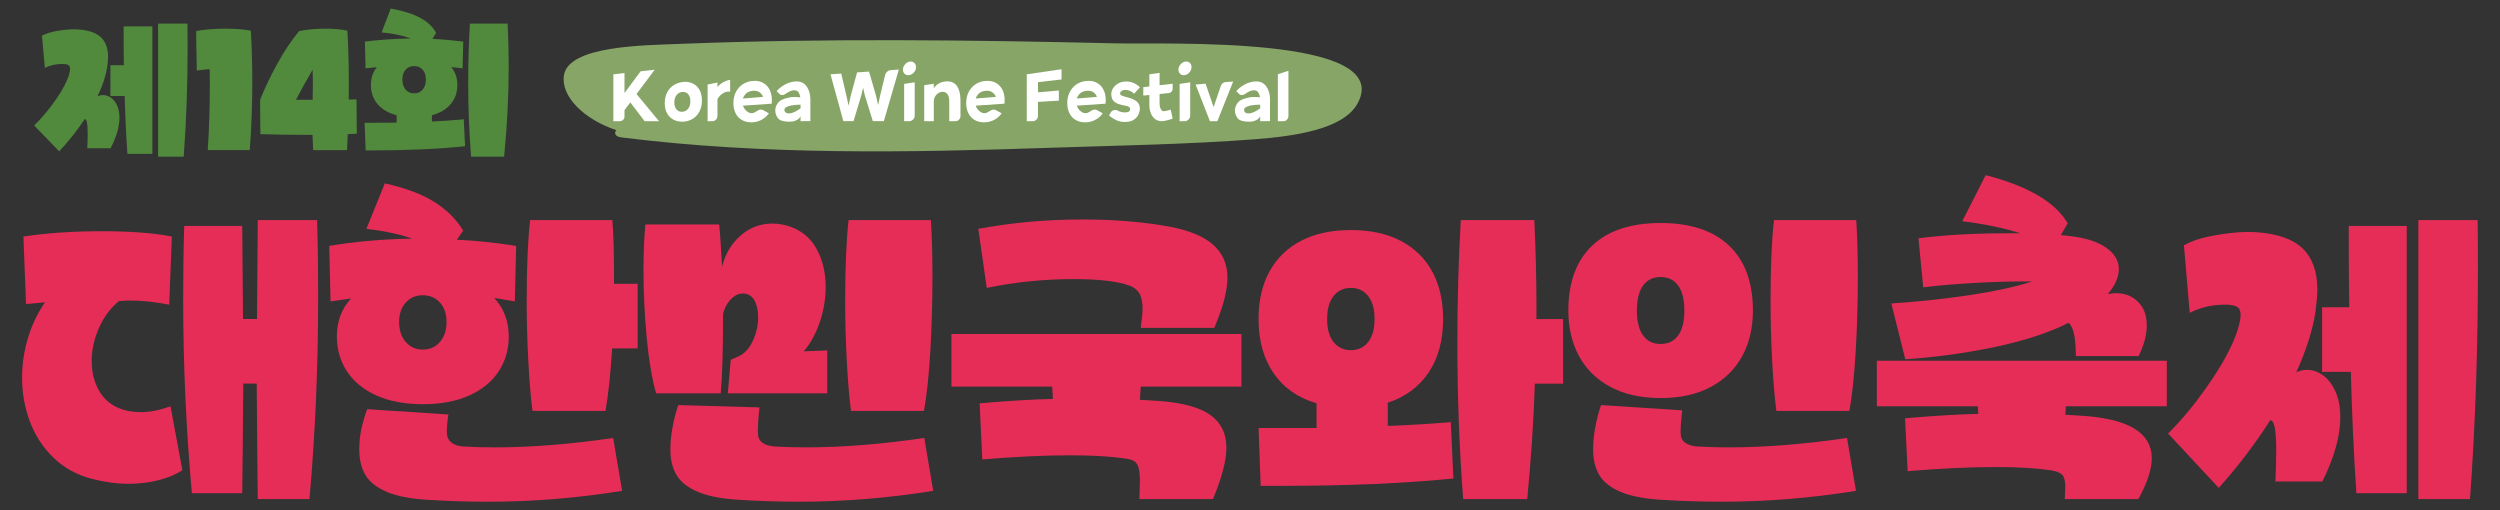 <?xml version="1.0" encoding="UTF-8"?><svg id="a" xmlns="http://www.w3.org/2000/svg" width="294" height="60" viewBox="0 0 294 60"><rect x="0" y="0" width="294" height="60" fill="#333333" stroke="none"/><defs><style>.b{fill:#fff;}.c{fill:#518a3d;}.d{fill:#87a567;}.e{fill:#e62d57;}</style></defs><path class="e" d="M6.302,53.837c-1.23-1.186-2.155-2.596-2.775-4.231-.62-1.635-.93-3.361-.93-5.18,0-1.566.227-3.114.682-4.645.454-1.531,1.126-2.941,2.015-4.231l-2.232.207-.31-7.943c2.77-.414,5.839-.622,9.209-.622s6.118.207,8.247.622l-.31,8.012c-1.695-.322-3.204-.484-4.527-.484-.352,0-.817.023-1.395.069-1.013.852-1.798,1.917-2.356,3.195-.558,1.278-.837,2.562-.837,3.851,0,1.267.268,2.395.806,3.385.537.99,1.322,1.704,2.356,2.141.744.323,1.601.484,2.573.484,1.116,0,2.294-.23,3.534-.691l1.395,7.529c-.806.506-1.757.898-2.852,1.174-1.096.276-2.253.414-3.473.414-1.385,0-2.832-.196-4.341-.587-1.757-.461-3.251-1.284-4.48-2.469ZM21.541,35.239c0-3.131.041-6.021.124-8.669h6.821l.093,10.948h1.643l.093-11.639h6.976c.082,2.648.124,5.618.124,8.91,0,8.312-.341,16.279-1.023,23.899h-6.077c-.042-3.017-.083-7.54-.124-13.573h-1.581c-.042,5.756-.083,10.05-.124,12.882h-5.922c-.682-7.621-1.023-15.207-1.023-22.76Z"/><path class="e" d="M44.283,46.515c-1.519-.679-2.677-1.623-3.473-2.832-.796-1.209-1.194-2.584-1.194-4.127,0-1.773.558-3.258,1.674-4.455l-2.418.345-.155-6.527c2.956-.506,6.211-.794,9.766-.863-1.654-.553-3.452-.932-5.395-1.14l2.17-5.353c2.459.553,4.413,1.29,5.86,2.21,1.447.921,2.563,2.038,3.349,3.35l-.744,1.071c2.129.092,4.454.334,6.976.725l-.155,6.527-2.418-.414c1.137,1.266,1.705,2.775,1.705,4.524,0,1.543-.398,2.918-1.194,4.127-.796,1.209-1.953,2.153-3.473,2.832-1.519.679-3.333,1.019-5.441,1.019s-3.922-.339-5.441-1.019ZM45.523,57.86c-1.209-.507-2.057-1.169-2.542-1.986-.486-.818-.729-1.825-.729-3.022,0-.829.078-1.611.232-2.348.155-.737.388-1.531.698-2.383l9.549.622c-.124.783-.186,1.474-.186,2.072,0,.507.165.904.496,1.192.33.288.806.455,1.426.501,1.219.069,2.459.104,3.72.104,4.258,0,8.898-.368,13.921-1.105l1.054,6.217c-5.292.852-10.562,1.278-15.812,1.278-2.17,0-4.434-.069-6.79-.207-2.15-.115-3.829-.426-5.038-.932ZM51.739,40.212c.516-.599.775-1.382.775-2.349,0-.944-.259-1.704-.775-2.279-.517-.575-1.189-.863-2.015-.863s-1.499.288-2.015.863c-.517.576-.775,1.336-.775,2.279,0,.967.258,1.75.775,2.349.516.599,1.188.898,2.015.898s1.498-.299,2.015-.898ZM62.126,42.388c-.124-2.325-.186-4.685-.186-7.08,0-3.914.134-7.057.403-9.428h9.673c.124,1.658.186,3.684.186,6.078v1.416h2.79v7.598h-3.008c-.166,2.832-.424,5.284-.775,7.356h-8.588c-.207-1.634-.372-3.614-.496-5.94Z"/><path class="e" d="M76.046,39.642c-.248-2.636-.372-5.278-.372-7.926,0-1.865.072-3.638.217-5.319h8.681c.103.944.217,2.602.341,4.973.372-1.496,1.096-2.716,2.17-3.661,1.075-.944,2.325-1.416,3.752-1.416.682,0,1.364.115,2.046.345,1.405.484,2.46,1.37,3.163,2.659.702,1.29,1.054,2.763,1.054,4.421,0,1.428-.232,2.821-.698,4.179-.465,1.359-1.09,2.498-1.876,3.419l2.759-.104v5.042h-11.689l.341-3.937.93-.414c.702-.322,1.26-.932,1.674-1.83.413-.898.62-1.818.62-2.763,0-.806-.15-1.473-.45-2.003-.3-.529-.749-.794-1.349-.794-.517,0-.997.236-1.442.708-.445.472-.739,1.042-.884,1.71,0,4.237-.093,7.345-.279,9.325h-7.596c-.496-1.773-.868-3.977-1.116-6.614ZM82.108,57.86c-1.209-.507-2.057-1.169-2.542-1.986-.486-.818-.729-1.825-.729-3.022,0-.851.088-1.738.263-2.659.175-.921.398-1.773.667-2.556l9.549.276c-.062.461-.114,1.031-.155,1.71-.042.679-.052,1.157-.031,1.433.02.438.201.777.543,1.019.341.242.801.386,1.38.432,1.219.069,2.459.104,3.72.104,4.258,0,8.898-.368,13.921-1.105l1.054,6.217c-5.292.852-10.562,1.278-15.812,1.278-2.171,0-4.434-.069-6.79-.207-2.15-.115-3.829-.426-5.038-.932ZM99.579,42.388c-.124-2.325-.186-4.685-.186-7.08,0-3.914.134-7.057.403-9.428h9.673c.124,1.865.186,4.133.186,6.804,0,2.901-.083,5.768-.248,8.6-.166,2.832-.414,5.18-.744,7.045h-8.588c-.207-1.634-.372-3.614-.496-5.94Z"/><path class="e" d="M134.056,56.686c0-.737-.052-1.29-.155-1.658-.104-.369-.269-.627-.496-.777-.228-.15-.579-.259-1.054-.328-1.757-.254-3.907-.38-6.449-.38-3.059,0-6.522.161-10.386.484l-.31-6.596c3.452-.299,6.325-.472,8.619-.518l-.093-1.451h-11.844v-6.182h34.105v6.182h-11.844l-.093,1.554,2.263.138c2.769.207,4.78.76,6.03,1.658,1.25.898,1.876,2.176,1.876,3.834,0,1.496-.527,3.511-1.581,6.044h-8.65l.062-2.003ZM134.366,36.344c0-.829-.129-1.451-.388-1.865-.259-.414-.646-.713-1.163-.898-1.426-.506-3.607-.76-6.542-.76-3.472,0-6.883.345-10.231,1.036l-.992-6.942c3.927-.737,8.02-1.105,12.278-1.105,3.328,0,6.438.23,9.332.691,2.666.414,4.614,1.128,5.844,2.141,1.229,1.013,1.845,2.349,1.845,4.006,0,1.52-.517,3.488-1.55,5.906h-8.65c.144-1.059.217-1.796.217-2.21Z"/><path class="e" d="M154.828,50.331v-2.901c-2.191-.644-3.876-1.825-5.054-3.54-1.178-1.715-1.767-3.839-1.767-6.372,0-2.164.429-4.029,1.287-5.595.857-1.565,2.098-2.768,3.721-3.609,1.622-.84,3.57-1.261,5.844-1.261s4.221.42,5.844,1.261c1.622.841,2.862,2.044,3.72,3.609.857,1.566,1.287,3.431,1.287,5.595,0,2.487-.563,4.576-1.69,6.268-1.127,1.692-2.734,2.884-4.821,3.575v2.728c2.894-.115,5.364-.264,7.41-.449l.31,6.631c-5.747.575-12.506.863-20.277.863h-2.387l-.248-6.804h6.821ZM160.89,40.23c.506-.633.76-1.537.76-2.711s-.253-2.078-.76-2.711c-.507-.633-1.183-.95-2.031-.95s-1.524.317-2.031.95c-.507.634-.76,1.537-.76,2.711s.253,2.078.76,2.711c.506.633,1.183.95,2.031.95s1.524-.316,2.031-.95ZM171.385,40.35c0-4.996.134-9.82.403-14.471h8.65c.165,3.615.248,7,.248,10.154v1.485h3.132v7.598h-3.317c-.145,4.352-.445,8.876-.899,13.573h-7.534c-.455-5.987-.682-12.099-.682-18.339Z"/><path class="e" d="M189.414,45.514c-1.623-.863-2.858-2.066-3.705-3.609-.848-1.542-1.271-3.338-1.271-5.388,0-3.315.935-5.859,2.806-7.632,1.87-1.773,4.552-2.659,8.046-2.659s6.175.887,8.046,2.659c1.87,1.773,2.806,4.317,2.806,7.632,0,2.049-.424,3.845-1.271,5.388-.848,1.543-2.083,2.746-3.705,3.609-1.623.863-3.581,1.295-5.875,1.295s-4.253-.432-5.875-1.295ZM190.623,57.86c-1.209-.507-2.057-1.169-2.542-1.986-.486-.818-.729-1.825-.729-3.022,0-.851.088-1.738.263-2.659.176-.921.398-1.773.667-2.556l9.549.622c-.062.507-.114,1.031-.155,1.571-.042.541-.052.95-.031,1.226.02.438.201.777.543,1.019.341.242.801.386,1.38.432,1.219.069,2.459.104,3.72.104,4.258,0,8.898-.368,13.921-1.105l1.054,6.217c-5.292.852-10.562,1.278-15.812,1.278-2.17,0-4.434-.069-6.79-.207-2.15-.115-3.829-.426-5.038-.932ZM197.351,39.452c.485-.668.729-1.646.729-2.936s-.243-2.268-.729-2.936c-.486-.668-1.173-1.002-2.062-1.002s-1.576.334-2.062,1.002c-.486.668-.729,1.646-.729,2.936s.243,2.268.729,2.936c.485.668,1.173,1.001,2.062,1.001s1.576-.334,2.062-1.001ZM208.404,42.388c-.124-2.325-.186-4.685-.186-7.08,0-3.914.134-7.057.403-9.428h9.673c.124,1.865.186,4.133.186,6.804,0,2.901-.083,5.768-.248,8.6-.166,2.832-.414,5.18-.744,7.045h-8.588c-.207-1.634-.372-3.614-.496-5.94Z"/><path class="e" d="M242.881,57.342c0-.737-.114-1.232-.341-1.485-.228-.254-.682-.438-1.364-.553-1.757-.254-3.907-.38-6.449-.38-3.059,0-6.522.161-10.386.484l-.31-6.217c3.452-.299,6.325-.472,8.619-.518l-.062-.898h-11.875v-5.353h34.105v5.353h-11.875l-.062,1.002,2.263.138c5.271.392,7.906,2.05,7.906,4.973,0,1.289-.527,2.889-1.581,4.801h-8.65l.062-1.347ZM231.642,34.704c2.987-.449,5.441-.984,7.364-1.606h-1.116c-1.798,0-3.778.064-5.937.19-2.16.127-4.088.294-5.782.501l-.558-5.768c3.059-.391,6.542-.587,10.449-.587h1.55c-2.067-.644-4.351-1.116-6.852-1.416l2.759-5.422c4.981,1.29,8.195,3.177,9.642,5.664l-.806,1.381.93.104c1.901.207,3.359.662,4.372,1.364,1.013.703,1.519,1.549,1.519,2.538,0,.944-.434,1.923-1.302,2.936.351-.069.682-.104.992-.104,1.034,0,1.891.34,2.573,1.019.682.679,1.023,1.595,1.023,2.746,0,1.128-.321,2.337-.961,3.626h-7.379c0-2.164-.29-3.465-.868-3.903-2.336,1.174-5.24,2.124-8.712,2.849-3.472.725-6.966,1.203-10.479,1.433l-1.643-6.562c3.162-.207,6.237-.535,9.224-.984Z"/><path class="e" d="M260.212,44.495c1.653-2.487,2.697-4.616,3.132-6.389.103-.46.155-.817.155-1.071,0-.46-.14-.777-.419-.95-.279-.173-.749-.259-1.411-.259-1.53,0-2.914.323-4.155.967l-.682-7.943c.909-.529,2.217-.938,3.922-1.226,1.705-.288,3.178-.397,4.418-.328,2.583.161,4.454.8,5.612,1.917,1.158,1.117,1.736,2.734,1.736,4.852,0,.645-.073,1.508-.217,2.59-.331,2.164-1.085,4.536-2.263,7.115.434-.184.858-.276,1.271-.276.661,0,1.292.219,1.891.656.599.438,1.085,1.077,1.457,1.917.372.841.558,1.836.558,2.987,0,2.234-.703,4.754-2.108,7.563h-5.519c.062-1.405.093-2.579.093-3.523,0-1.358-.062-2.319-.186-2.884-.124-.564-.3-.823-.527-.777-1.778,2.786-3.793,5.434-6.046,7.943l-5.953-6.389c1.839-1.842,3.586-4.006,5.24-6.493ZM273.079,36.137h3.194c-.042-2.141-.062-5.33-.062-9.567h6.821v31.428h-5.922c-.31-4.628-.527-9.382-.651-14.264h-3.38v-7.598ZM284.396,25.88h6.976c.02,1.29.031,3.224.031,5.802,0,9.417-.31,18.42-.93,27.007h-6.077V25.88Z"/><path class="c" d="M6.611,11.655c.819-1.186,1.336-2.201,1.551-3.047.051-.219.077-.39.077-.51,0-.22-.069-.371-.207-.453-.138-.082-.371-.123-.699-.123-.758,0-1.444.154-2.058.461l-.338-3.788c.45-.252,1.098-.447,1.943-.585.845-.137,1.574-.189,2.189-.156,1.28.077,2.207.382,2.78.914.574.533.86,1.304.86,2.314,0,.308-.036.719-.108,1.235-.164,1.032-.538,2.163-1.121,3.393.215-.088.425-.132.63-.132.328,0,.64.105.937.313.297.209.538.513.722.914.184.401.277.876.277,1.425,0,1.065-.348,2.267-1.045,3.607h-2.734c.031-.67.046-1.23.046-1.68,0-.648-.031-1.106-.092-1.375-.062-.269-.149-.393-.261-.371-.881,1.329-1.879,2.591-2.995,3.788l-2.95-3.047c.911-.878,1.777-1.91,2.596-3.096ZM12.986,7.67h1.582c-.021-1.021-.031-2.542-.031-4.562h3.38v14.987h-2.934c-.153-2.207-.261-4.474-.323-6.802h-1.674v-3.623ZM18.593,2.779h3.456c.01.615.015,1.537.015,2.767,0,4.491-.153,8.784-.461,12.879h-3.011V2.779Z"/><path class="c" d="M24.676,10.239c0-.933-.005-1.636-.015-2.108-.502.033-1.009.088-1.521.165l-.077-4.644c.983-.187,2.145-.28,3.487-.28,1.126,0,2.109.077,2.949.231.113,1.856.169,3.859.169,6.011,0,2.723-.097,5.402-.292,8.037h-4.946c.164-2.448.246-4.919.246-7.411Z"/><path class="c" d="M32.61,7.497c.824-1.499,1.682-2.78,2.573-3.845.932-.187,1.966-.28,3.103-.28.942,0,1.797.077,2.566.231.112,1.889.169,3.936.169,6.143,0,.868-.005,1.521-.015,1.96l.922-.016.031,4.035-1.06.049-.092,1.878h-3.979l-.077-1.795h-1.045c-1.526,0-3.221-.028-5.085-.082l-.031-3.113v-.922c.522-1.328,1.195-2.742,2.02-4.241ZM36.766,11.738c.02-.768.031-1.35.031-1.746,0-.406-.01-1.005-.031-1.795-.727,1.241-1.383,2.421-1.966,3.541h1.966Z"/><path class="c" d="M43.94,14.439c1.188,0,2.089-.005,2.704-.016v-.873c-.973-.252-1.72-.689-2.243-1.309-.522-.62-.783-1.369-.783-2.248,0-.823.236-1.521.707-2.092l-1.336.132-.077-3.146c1.853-.219,3.656-.34,5.407-.362-1.034-.373-2.181-.609-3.441-.708l1.075-2.816c1.475.275,2.642.648,3.502,1.12.86.472,1.469,1.054,1.828,1.746l-.43.708c1.024.044,2.233.148,3.625.313l-.077,3.146-1.336-.148c.481.582.722,1.285.722,2.108,0,.868-.259,1.611-.776,2.232-.517.62-1.257,1.062-2.22,1.326v.741c1.485-.077,2.734-.165,3.748-.263l.154,3.162c-1.495.165-3.193.288-5.093.371-1.9.082-3.766.124-5.599.124h-.998l-.123-3.245h1.06ZM49.7,10.544c.256-.291.384-.689.384-1.194,0-.494-.128-.881-.384-1.161-.256-.28-.589-.42-.998-.42s-.743.14-.998.42c-.256.28-.384.667-.384,1.161,0,.505.128.903.384,1.194.256.291.589.436.998.436s.742-.145.998-.436ZM55.061,9.679c0-2.382.066-4.683.2-6.901h4.439c.082,1.757.123,3.398.123,4.924,0,3.524-.179,7.098-.538,10.721h-3.887c-.225-2.855-.338-5.77-.338-8.745Z"/><path class="d" d="M130.918,5.092c-16.881-.392-33.945-.604-50.802.064-4.352.173-13.253.195-13.797,3.698-.39,2.514,2.416,5.212,6.17,6.456-.305.283-.174.755.563.847,16.844,2.102,33.583,1.794,50.629,1.217,7.932-.268,15.937-.393,23.818-.992,4.767-.363,10.492-1.17,12.155-4.224,4.38-8.044-22.35-6.916-28.737-7.064Z"/><path class="b" d="M75.807,14.252l-1.684-2.214-.683.914v.751c0,.154-.055.284-.164.39s-.238.159-.385.159h-.76v-5.515l1.309-.144v2.349l1.896-2.56,1.655-.183-2.137,2.859,2.647,3.196h-1.694Z"/><path class="b" d="M78.44,10.903c.176-.353.419-.635.727-.847.308-.212.658-.347,1.049-.404.128-.019.247-.029.356-.029.372,0,.707.084,1.006.25.298.167.534.414.707.741.173.327.26.728.26,1.203,0,.52-.104.967-.313,1.343-.209.375-.491.661-.847.857-.356.196-.746.294-1.17.294-.392,0-.741-.085-1.049-.255-.308-.17-.55-.419-.727-.746-.177-.327-.265-.722-.265-1.184s.088-.869.265-1.222ZM79.595,11.143c-.196.225-.294.526-.294.905,0,.347.082.616.246.809.164.193.374.289.63.289.289,0,.529-.109.722-.327.192-.218.289-.52.289-.905,0-.353-.082-.626-.245-.818s-.371-.289-.621-.289c-.289,0-.531.112-.727.337Z"/><path class="b" d="M83.218,9.94l1.155-.241v.558c.141-.212.353-.398.635-.558.282-.16.568-.266.857-.318v1.405h-.01c-.09-.013-.154-.019-.193-.019-.25,0-.507.096-.77.289-.148.109-.268.228-.361.356-.093.128-.146.225-.159.289v1.944c0,.167-.059.31-.178.428-.119.119-.261.178-.428.178h-.549v-4.312Z"/><path class="b" d="M86.818,10.397c.379-.472.888-.759,1.53-.861.135-.019.269-.029.404-.029.398,0,.749.091,1.054.274.305.183.542.446.712.789.17.343.255.746.255,1.208,0,.148-.006.26-.019.337v.077l-3.378.231c.058.218.191.422.4.611.208.189.412.281.611.274h.058c.096-.006.2-.038.313-.096.112-.058.249-.138.409-.241.096-.058.199-.087.308-.087.122,0,.237.035.346.106l.597.337-.048.067c-.237.315-.533.558-.885.732-.353.173-.732.26-1.136.26-.423,0-.794-.093-1.112-.279-.318-.186-.562-.451-.732-.794-.17-.343-.255-.739-.255-1.189,0-.68.189-1.256.568-1.728ZM89.744,11.394c-.083-.212-.213-.385-.39-.52-.176-.135-.396-.202-.659-.202-.084,0-.148.003-.193.01-.315.038-.56.136-.736.294-.177.157-.31.361-.4.611l2.378-.193Z"/><path class="b" d="M91.871,11.769c.218-.115.507-.212.866-.289.205-.051.433-.077.684-.077.218,0,.449.016.693.048-.045-.282-.125-.497-.24-.645-.116-.148-.305-.208-.568-.183-.173.019-.332.066-.477.14-.144.074-.266.144-.366.212-.1.067-.169.114-.207.14-.09.045-.177.067-.26.067-.135,0-.25-.048-.346-.144l-.318-.318c.051-.07.162-.183.332-.337s.398-.308.684-.462c.285-.154.605-.26.958-.318.128-.019.25-.029.366-.029.526,0,.929.205,1.208.616.279.411.419.914.419,1.511v2.541l-1.155.01v-.558c-.109.18-.247.314-.414.404-.154.083-.294.14-.418.168-.125.029-.303.043-.534.043-.276,0-.525-.029-.746-.087-.222-.058-.383-.141-.486-.25-.109-.122-.199-.268-.269-.438-.071-.17-.106-.348-.106-.534,0-.225.054-.443.164-.655.141-.269.321-.462.539-.578ZM92.247,12.934c0,.038.003.071.01.096.07.205.237.308.501.308.25,0,.529-.083.837-.25.154-.083.337-.196.549-.337v-.443c-.366,0-.735.032-1.107.096-.526.103-.789.279-.789.529Z"/><path class="b" d="M103.941,14.243h-1.299l-.953-3.09-.192-.847-.193.857-.924,3.08h-1.203l-1.511-5.506,1.261-.087.635,2.705.231,1.078.231-1.088.77-2.83,1.405-.096.818,2.82.25,1.116.241-1.136.578-2.387c.045-.167.131-.305.26-.414.128-.109.276-.167.443-.173l.914-.067-1.761,6.064Z"/><path class="b" d="M106.463,7.534c.186-.199.398-.298.635-.298.18,0,.329.061.448.183.119.122.178.279.178.472,0,.25-.093.472-.279.664-.186.192-.401.289-.645.289-.173,0-.319-.061-.438-.183-.119-.122-.178-.276-.178-.462,0-.244.093-.465.279-.664ZM107.57,9.68v3.908c0,.18-.064.335-.193.467-.128.131-.286.197-.472.197h-.578v-4.389l1.242-.183Z"/><path class="b" d="M111.401,9.565c.507,0,.892.193,1.155.577.263.385.395.943.395,1.675v1.838c0,.16-.058.3-.173.419-.115.119-.257.178-.423.178h-.722v-2.339c0-.359-.069-.635-.207-.828-.138-.193-.326-.289-.563-.289-.244,0-.468.093-.674.279-.205.186-.33.43-.375.732v2.445h-1.126v-4.235l1.126-.164v.52c.301-.436.722-.696,1.261-.78.116-.019.225-.029.327-.029Z"/><path class="b" d="M114.192,10.397c.379-.472.889-.759,1.53-.861.135-.019.269-.029.404-.029.398,0,.749.091,1.054.274.305.183.542.446.712.789.17.343.255.746.255,1.208,0,.148-.006.26-.019.337v.077l-3.378.231c.058.218.191.422.4.611.208.189.412.281.611.274h.058c.096-.006.2-.038.313-.096.112-.058.248-.138.409-.241.096-.058.199-.087.308-.087.122,0,.237.035.346.106l.597.337-.048.067c-.237.315-.533.558-.885.732-.353.173-.732.26-1.136.26-.423,0-.794-.093-1.112-.279-.318-.186-.562-.451-.732-.794-.17-.343-.255-.739-.255-1.189,0-.68.189-1.256.568-1.728ZM117.118,11.394c-.083-.212-.213-.385-.39-.52-.176-.135-.396-.202-.659-.202-.084,0-.148.003-.193.01-.315.038-.56.136-.736.294-.177.157-.31.361-.4.611l2.378-.193Z"/><path class="b" d="M122.065,11.981v1.646c0,.173-.061.321-.183.443-.122.122-.269.183-.443.183h-.693v-5.515l4.091-.597v1.203l-2.772.318v1.193l2.454-.212v1.193l-2.454.144Z"/><path class="b" d="M126.079,10.397c.379-.472.889-.759,1.53-.861.135-.019.269-.029.404-.029.398,0,.749.091,1.054.274.305.183.542.446.712.789.17.343.255.746.255,1.208,0,.148-.006.26-.019.337v.077l-3.378.231c.058.218.191.422.4.611.208.189.412.281.611.274h.058c.096-.006.2-.038.313-.096.112-.058.249-.138.409-.241.096-.058.199-.087.308-.087.122,0,.237.035.346.106l.597.337-.048.067c-.237.315-.533.558-.885.732-.353.173-.732.26-1.136.26-.423,0-.794-.093-1.112-.279-.318-.186-.562-.451-.732-.794-.17-.343-.255-.739-.255-1.189,0-.68.189-1.256.568-1.728ZM129.005,11.394c-.083-.212-.213-.385-.39-.52-.176-.135-.396-.202-.659-.202-.084,0-.148.003-.193.01-.315.038-.56.136-.736.294-.177.157-.31.361-.4.611l2.378-.193Z"/><path class="b" d="M131.623,13.097c.212.084.436.125.674.125.147,0,.274-.019.38-.058.106-.038.172-.096.197-.173.019-.058.029-.109.029-.154,0-.103-.035-.183-.106-.241-.071-.058-.151-.096-.241-.116-.026-.013-.112-.032-.26-.058-.141-.026-.302-.061-.481-.106-.257-.058-.481-.154-.674-.289-.154-.096-.268-.226-.342-.39-.074-.164-.111-.342-.111-.534,0-.263.064-.497.193-.703.16-.25.374-.449.64-.597.266-.148.589-.221.967-.221.308,0,.598.066.871.197.273.132.505.294.698.486l-.683.76c-.148-.154-.314-.268-.5-.342-.186-.074-.363-.111-.529-.111-.173,0-.308.032-.404.096-.071.045-.125.095-.164.149-.039.055-.058.111-.058.168,0,.064.022.119.067.164.058.058.128.101.212.13.083.029.225.072.424.13.16.039.366.096.616.173.366.141.626.307.78.496.154.189.231.409.231.659,0,.212-.05.44-.149.683-.099.244-.279.459-.539.645-.26.186-.611.279-1.054.279-.392,0-.727-.067-1.006-.202-.279-.135-.489-.257-.63-.366-.141-.109-.225-.173-.25-.193l.193-.346c.051-.096.125-.172.221-.226.096-.054.199-.082.308-.082.103,0,.196.023.279.067l.202.096Z"/><path class="b" d="M137.908,13.944c-.154.071-.414.148-.78.231l-.231.058c-.045.013-.125.019-.241.019-.141,0-.284-.019-.428-.058-.144-.038-.268-.096-.371-.173-.449-.353-.68-.908-.693-1.665v-1.184l-.712.067v-.991l.712-.077v-1.434l1.203-.164v1.453l1.54-.183v.568c0,.141-.047.263-.14.366-.093.103-.21.16-.351.173l-1.049.106v1.145c0,.186.029.355.087.505.058.151.138.265.241.342.032.019.077.029.135.029.103,0,.239-.021.409-.063.17-.042.316-.082.438-.12l.231,1.049Z"/><path class="b" d="M138.861,7.534c.186-.199.398-.298.635-.298.18,0,.329.061.448.183.119.122.178.279.178.472,0,.25-.093.472-.279.664-.186.192-.401.289-.645.289-.173,0-.319-.061-.438-.183-.119-.122-.178-.276-.178-.462,0-.244.093-.465.279-.664ZM139.968,9.68v3.908c0,.18-.064.335-.193.467-.128.131-.286.197-.472.197h-.578v-4.389l1.242-.183Z"/><path class="b" d="M140.603,9.94l1.174-.096.943,2.753.857-2.512c.038-.122.107-.221.207-.298.099-.077.213-.122.342-.135l.895-.067-1.858,4.668h-.876l-1.684-4.312Z"/><path class="b" d="M145.926,11.769c.218-.115.507-.212.866-.289.205-.051.433-.077.684-.077.218,0,.449.016.693.048-.045-.282-.125-.497-.24-.645-.116-.148-.305-.208-.568-.183-.173.019-.332.066-.477.14-.144.074-.266.144-.366.212-.1.067-.169.114-.207.14-.09.045-.177.067-.26.067-.135,0-.25-.048-.346-.144l-.318-.318c.051-.07.162-.183.332-.337.17-.154.398-.308.684-.462.285-.154.605-.26.958-.318.128-.019.25-.029.366-.029.526,0,.929.205,1.208.616.279.411.419.914.419,1.511v2.541l-1.155.01v-.558c-.109.18-.247.314-.414.404-.154.083-.294.14-.418.168-.125.029-.303.043-.534.043-.276,0-.525-.029-.746-.087-.222-.058-.383-.141-.486-.25-.109-.122-.199-.268-.269-.438-.071-.17-.106-.348-.106-.534,0-.225.054-.443.164-.655.141-.269.321-.462.539-.578ZM146.301,12.934c0,.038.003.071.01.096.07.205.237.308.501.308.25,0,.529-.083.837-.25.154-.083.337-.196.549-.337v-.443c-.366,0-.735.032-1.107.096-.526.103-.789.279-.789.529Z"/><path class="b" d="M151.518,8.323v5.332c0,.16-.058.3-.173.419-.116.119-.257.178-.424.178h-.645v-5.515l1.242-.414Z"/></svg>